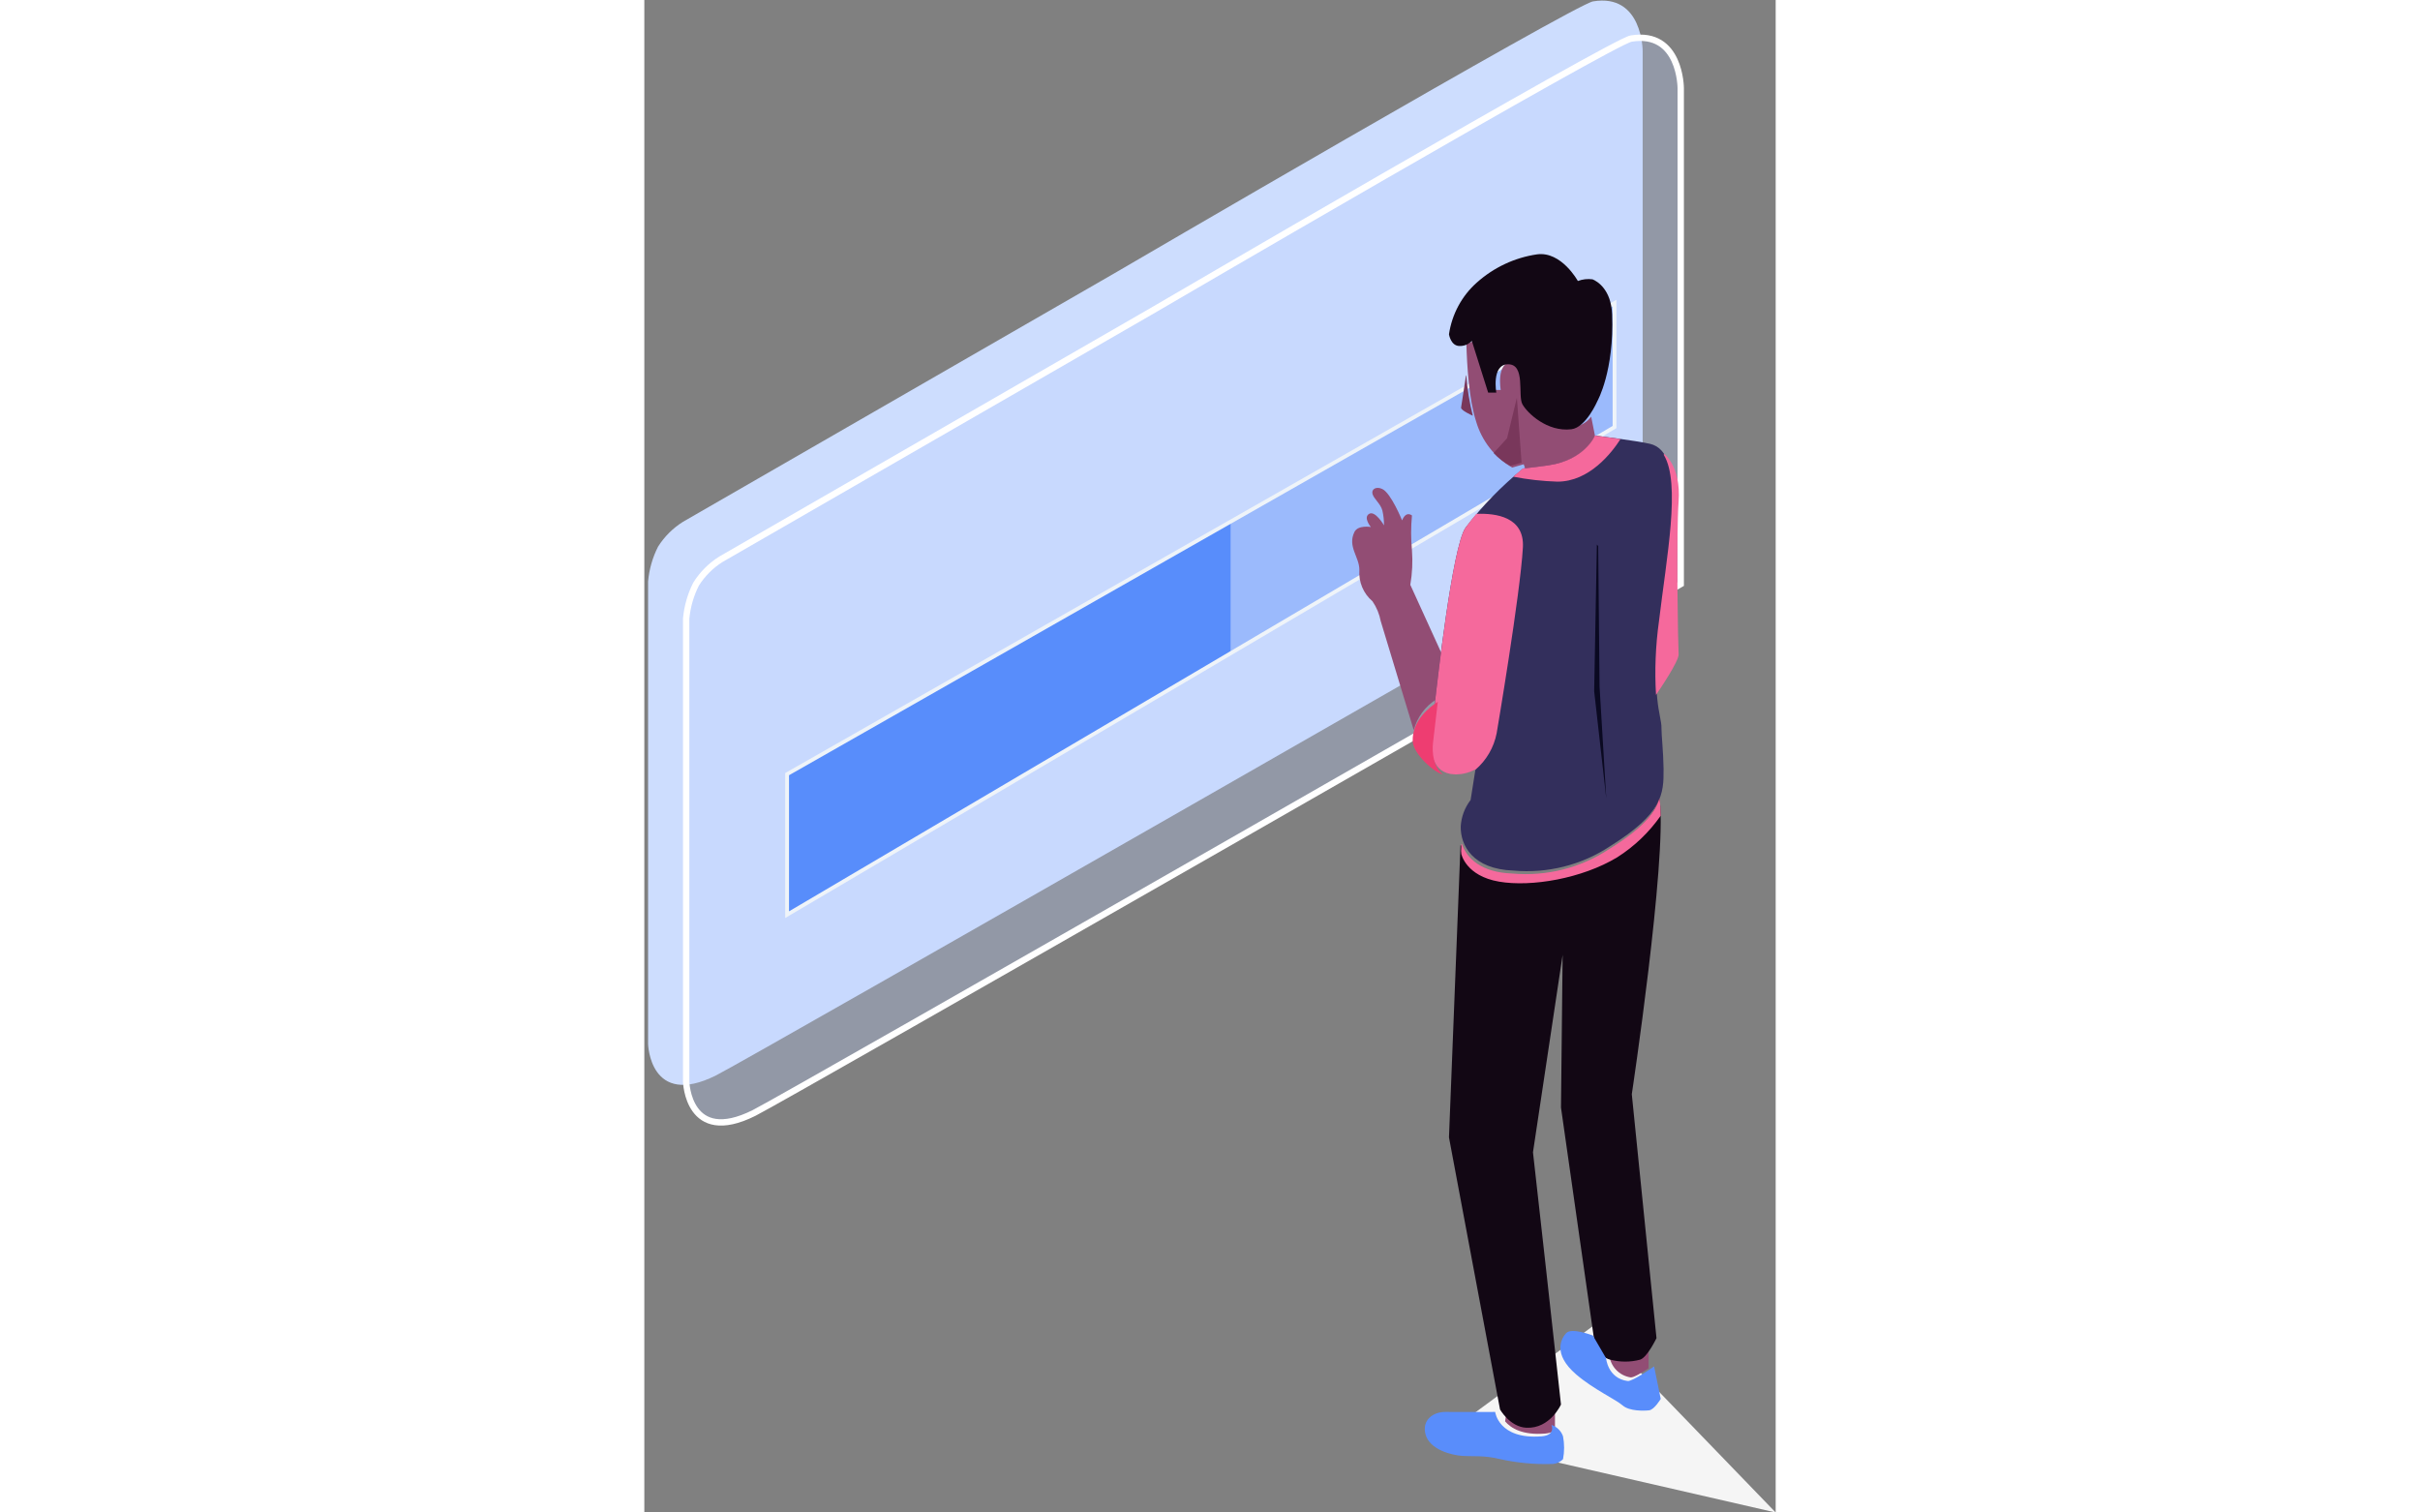 <?xml version="1.0" encoding="UTF-8"?>
<svg width="400px" height="250px" viewBox="0 0 187 250" version="1.1" xmlns="http://www.w3.org/2000/svg" xmlns:xlink="http://www.w3.org/1999/xlink">
    <rect x="0" y="0" width="187" height="250" fill="#808080" stroke="none"/>
    <!-- Generator: Sketch 47.1 (45422) - http://www.bohemiancoding.com/sketch -->
    <title>pedigree illustration 2</title>
    <desc>Created with Sketch.</desc>
    <defs></defs>
    <g id="Page-1" stroke="none" stroke-width="1" fill="none" fill-rule="evenodd">
        <g id="Pedigree-request-page" transform="translate(-396, -1276)">
            <g id="section-2" transform="translate(280, 1276)">
                <g id="pedigree-illustration-2" transform="translate(116, 0)">
                    <g id="upload_bar">
                        <path d="M0.624,96.096 L0.624,172.572 C0.624,172.572 0.897,183.223 11.839,177.761 C17.309,175.03 165.015,90.36 165.015,90.36 L165.015,8.423 C165.015,8.423 165.015,-1.136 156.809,0.23 C153.792,0.732 77.486,45.295 77.486,45.295 L6.368,86.264 C4.712,87.305 3.312,88.704 2.269,90.358 C1.36,92.148 0.801,94.096 0.624,96.096 Z" id="base" fill="#CDDDFE"></path>
                        <path d="M6.915,102.276 L6.915,178.776 C6.915,178.776 7.188,189.432 18.13,183.967 C23.601,181.235 171.306,96.538 171.306,96.538 L171.306,14.574 C171.306,14.574 171.306,5.011 163.1,6.377 C160.083,6.879 83.776,51.458 83.776,51.458 L12.659,92.44 C11.003,93.483 9.602,94.883 8.56,96.538 C7.651,98.329 7.093,100.276 6.915,102.276 Z" id="line" stroke="#FFFFFF" stroke-width="1.05" fill-opacity="0.3" fill="#BBCFFD"></path>
                        <polygon id="upload_bar_2" fill="#598DFB" points="96.906 107.981 23.601 151.182 23.601 127.958 96.906 86.219 96.906 107.979"></polygon>
                        <polygon id="upload_bar-2" stroke="#EFF4F9" stroke-width="0.63" fill-opacity="0.4" fill="#598DFB" points="23.601 127.958 23.601 151.186 160.365 70.583 160.365 50.092"></polygon>
                    </g>
                    <polygon id="shading" fill="#F5F5F5" points="132 237.381 187 250 157.05 219"></polygon>
                    <path d="M163.016,227.67 C161.129,227.382 159.678,225.844 159.493,223.936 C159.662,224.02 159.84,224.084 160.024,224.125 C161.628,224.543 163.311,224.543 164.914,224.125 C165.351,223.935 165.726,223.628 166,223.236 L166,226.16 C164.915,226.873 163.494,227.738 163.016,227.67 Z M142.278,234.935 L142.526,233.27 C143.413,234.423 144.731,235.161 146.174,235.315 C147.827,235.371 149.419,234.687 150.52,233.448 L150.52,236.47 C150.018,236.748 149.462,236.914 148.89,236.955 C145.161,237.245 143.252,236.092 142.278,234.935 Z M130.871,115.651 C130.857,115.782 130.841,115.923 130.825,116.069 C130.841,115.923 130.857,115.782 130.871,115.651 Z M130.817,116.142 C130.803,116.269 130.788,116.401 130.773,116.537 C130.788,116.4 130.803,116.269 130.817,116.144 L130.817,116.142 Z M130.762,116.646 C130.748,116.773 130.733,116.905 130.718,117.038 C130.733,116.905 130.748,116.774 130.762,116.646 Z M131.793,108.032 C131.316,111.741 131.015,114.458 130.996,114.495 L130.869,115.645 L130.869,115.618 C129.046,116.779 127.728,118.589 127.177,120.685 L121.72,102.668 C121.496,101.494 121.034,100.379 120.361,99.392 C118.852,98.113 118.044,96.185 118.189,94.207 C118.215,92.085 116.185,90.341 117.374,87.93 C117.964,86.73 120.09,87.111 120.09,87.111 C120.09,87.111 118.762,85.521 119.818,84.927 C120.825,84.358 122.263,86.838 122.263,86.838 C122.267,86.011 122.176,85.187 121.992,84.382 C121.7,83.261 120.587,82.462 120.361,81.652 C120.136,80.842 120.988,80.348 121.992,80.834 C123.439,81.534 125.251,86.019 125.251,86.019 C125.916,84.364 126.881,85.2 126.881,85.2 C126.702,87.107 126.702,89.025 126.881,90.932 C127.025,92.846 126.934,94.771 126.609,96.663 L131.793,108.032 Z M137.481,56 L140.197,64.461 L141.556,64.461 C141.556,64.461 140.732,59.893 143.458,59.821 C146.492,59.741 145.084,64.928 145.902,66.371 C146.721,67.814 150.017,70.938 154.052,70.465 C155.036,70.249 155.908,69.68 156.504,68.865 L157.196,72.337 C156.734,73.212 154.787,76.256 149.705,77.012 C147.767,77.3 146.215,77.47 145.622,77.531 L145.356,76.739 L143.455,77.285 C140.557,75.604 138.416,72.866 137.478,69.639 C136.316,66.048 135.974,60.427 135.877,56.795 C136.484,56.713 137.047,56.434 137.481,56 L137.481,56 Z" id="skin" fill="#924D74"></path>
                    <path d="M135.871,62.163 C136.039,64.364 136.394,66.547 136.931,68.689 L136.901,68.696 C136.901,68.696 134.91,67.824 135.003,67.357 C135.096,66.89 135.817,62 135.817,62 L135.871,62.163 Z M143.14,77 C142.107,76.449 141.174,75.732 140.38,74.879 L142.597,72.446 L144.224,65.75 L145,76.475 L143.14,77 Z" id="shading-2" fill="#79375B"></path>
                    <path d="M133,55.257 C133.486,51.946 135.111,48.92 137.585,46.722 C140.395,44.206 143.862,42.579 147.562,42.041 C151.592,41.503 154.304,46.446 154.304,46.446 C155.078,46.151 155.912,46.057 156.731,46.171 C157.488,46.479 159.806,47.824 159.967,51.953 C160.331,61.315 157.544,66.271 157.544,66.271 C157.544,66.271 155.659,70.665 153.23,70.951 C149.224,71.428 145.952,68.277 145.14,66.821 C144.328,65.366 145.725,60.133 142.713,60.214 C140.007,60.286 140.825,64.894 140.825,64.894 L139.476,64.894 L136.78,56.359 C136.213,56.942 135.425,57.244 134.623,57.185 C133.276,57.075 133,55.257 133,55.257 Z" id="hair" fill="#120714"></path>
                    <path d="M135.757,87.193 C133.526,90.298 130.943,114.034 130.9,114.143 C130.9,114.143 130.169,120.657 130.046,121.921 C129.832,124.124 130.249,127.696 133.856,127.89 C135.086,127.942 136.308,127.661 137.391,127.076 L136.575,132.231 C135.609,133.484 135.041,134.996 134.944,136.573 C134.873,139.744 136.925,143.649 143.646,143.899 C149.302,144.41 154.965,142.976 159.691,139.833 C168.24,134.471 168.52,131.361 168.47,127.072 C168.437,124.267 168.103,121.368 168.122,120.297 C168.156,118.248 166.324,115.421 167.85,102.661 C169.375,89.9 172.531,74.803 166.217,73.357 C164.021,72.854 157.244,72 157.244,72 C157.244,72 155.589,76.004 149.629,76.884 C147.139,77.252 145.278,77.427 145.278,77.427 C141.734,80.302 138.539,83.579 135.757,87.193 L135.757,87.193 Z" id="shirt" fill="#332F5C"></path>
                    <path d="M150.907,79.611 C148.46,79.534 146.023,79.261 143.62,78.794 C144.591,77.939 145.218,77.436 145.218,77.436 C145.218,77.436 147.071,77.259 149.553,76.893 C155.49,76.007 157.139,72 157.139,72 C157.139,72 159.164,72.257 161.356,72.571 C159.924,74.807 156.217,79.628 150.907,79.611 Z M145.218,90.483 C144.792,98.18 140.882,121.199 140.882,121.199 C140.422,123.558 139.177,125.692 137.351,127.25 L137.363,127.178 C136.284,127.764 135.066,128.046 133.841,127.994 C130.249,127.8 129.835,124.221 130.045,122.014 C130.167,120.745 130.896,114.223 130.896,114.223 C130.939,114.114 133.512,90.335 135.735,87.224 C136.289,86.447 136.895,85.681 137.523,84.939 C140.821,84.798 145.495,85.473 145.218,90.483 Z M170.957,82.869 C170.533,88.731 170.869,106.946 170.957,108.148 C171.039,109.265 167.691,114.175 167.221,114.861 C166.982,110.805 167.145,106.735 167.706,102.712 C168.968,92.1 171.343,79.885 168.519,75.209 L168.519,74.99 C168.519,74.99 171.38,77.01 170.957,82.873 L170.957,82.869 Z" id="inside" fill="#F5699C"></path>
                    <path d="M130.362,122.772 C130.193,124.397 130.387,126.753 132,128 C130.707,127.793 127.048,124.645 127.001,122.474 C126.929,119.075 129.802,116.854 131.152,116 C130.922,117.949 130.461,121.819 130.362,122.772 Z" id="ripped" fill="#EE3D71"></path>
                    <path d="M135.005,139.683 C135.854,142.174 138.27,144.468 143.343,144.658 C149.006,145.175 154.674,143.725 159.406,140.548 C164.906,137.064 166.987,134.523 167.759,132 L167.848,132.321 C169.001,142.406 163.219,180.864 163.219,180.864 L167.3,221.18 C167.3,221.18 165.762,224.402 164.577,224.745 C162.97,225.165 161.284,225.165 159.677,224.745 C157.521,224.268 156.954,221.18 156.954,221.18 L151.513,183.058 L151.786,157.827 L146.885,190.463 L149.063,209.938 L151.513,232.153 C151.513,232.153 149.724,236.173 145.796,235.994 C143.083,235.872 141.44,232.977 141.44,232.977 L133,187.999 L134.906,139.73 L135.005,139.683 Z" id="pants" fill="#120714"></path>
                    <path d="M135.146,139.52 C135.992,141.957 138.398,144.201 143.45,144.387 C149.091,144.893 154.736,143.474 159.449,140.367 C164.926,136.958 166.999,134.47 167.768,132 L167.856,132.317 C167.938,133.016 167.984,133.866 168,134.826 C166.087,137.569 163.642,139.909 160.806,141.708 C154.995,145.214 146.633,146.648 141.281,145.728 C135.786,144.789 135.045,141.167 135.045,141.167 L135,140.677 L135.045,139.557 L135.146,139.52 Z" id="belt" fill="#F5699C"></path>
                    <path d="M140.635,233.38 C140.635,233.38 134.412,233.411 132.425,233.38 C130.438,233.35 128.446,234.689 129.141,237.146 C129.837,239.604 133.389,240.519 135.162,240.642 C136.936,240.765 138.818,240.522 141.456,241.18 C144.238,241.795 147.088,242.066 149.939,241.986 C150.664,241.992 151.359,241.699 151.854,241.18 C152.089,239.935 152.089,238.658 151.854,237.414 C151.551,236.526 150.842,235.83 149.939,235.531 C149.939,235.531 150.702,237.228 148.297,237.414 C141.17,237.964 140.635,233.38 140.635,233.38 Z M156.78,220.742 C156.755,220.749 153.285,219.373 152.371,220.352 C151.589,221.189 150.053,223.779 154.043,227.196 C156.882,229.627 160.59,231.331 161.705,232.305 C162.821,233.279 165.23,233.211 166.084,233.111 C166.938,233.011 168,231.229 168,231.229 L166.905,225.851 C166.905,225.851 163.345,228.383 162.527,228.271 C159.228,227.819 158.969,224.505 158.969,224.505 L156.78,220.742 Z" id="shoes" fill="#598DFB"></path>
                    <polyline id="shirt_sahdow" fill="#0A0921" points="157.667 90.268 157.888 113.455 159 132 157 114.273 157.445 90"></polyline>
                </g>
            </g>
        </g>
    </g>
</svg>